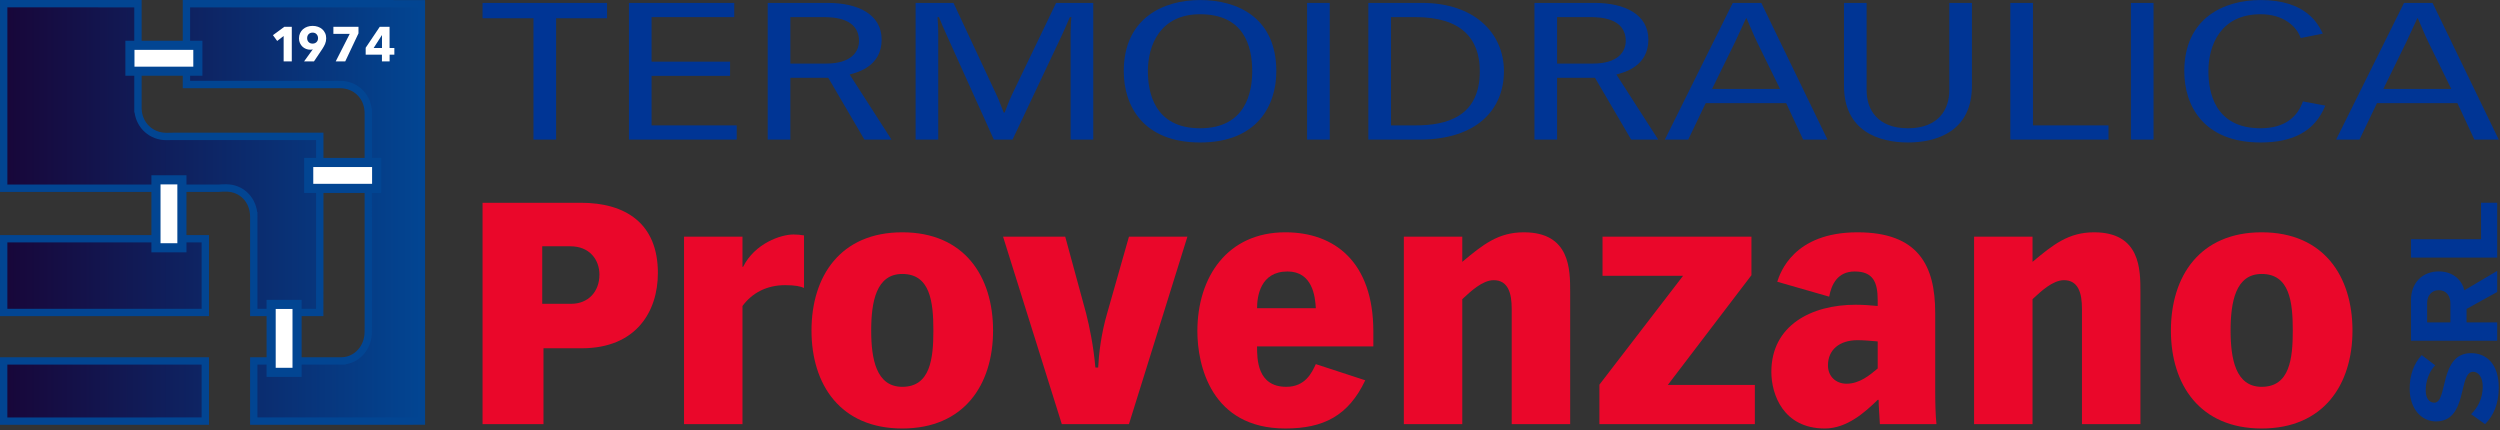 <?xml version="1.0" standalone="no"?><!DOCTYPE svg PUBLIC "-//W3C//DTD SVG 1.1//EN" "http://www.w3.org/Graphics/SVG/1.1/DTD/svg11.dtd"><svg width="100%" height="100%" viewBox="0 0 1081 186" version="1.1" xmlns="http://www.w3.org/2000/svg" xmlns:xlink="http://www.w3.org/1999/xlink" xml:space="preserve" style="fill-rule:evenodd;clip-rule:evenodd;stroke-linejoin:round;stroke-miterlimit:1.414;"><rect x="0" y="0" width="1081" height="186" fill="#333333" stroke="none"/><path d="M230.672,7.9l-22.022,0l0,-6.641l53.835,0l0,6.641l-22.025,0l0,52.463l-9.788,0l0,-52.463Z" style="fill:#003595;fill-rule:nonzero;"/><path d="M271.953,1.259l45.537,0l0,6.144l-35.75,0l0,19.259l33.941,0l0,6.141l-33.941,0l0,21.416l36.813,0l0,6.143l-46.6,0l0,-59.103Z" style="fill:#003595;fill-rule:nonzero;"/><path d="M341.751,27.49l15.425,0c11.065,0 14.259,-5.228 14.259,-9.794c0,-9.878 -10.959,-10.294 -15.322,-10.294l-14.362,0l0,20.088ZM331.963,1.259l26.066,0c12.978,0 23.193,4.981 23.193,15.856c0,11.372 -10,14.112 -13.831,15.106l18.088,28.141l-11.703,0l-15.641,-26.728l-16.384,0l0,26.728l-9.788,0l0,-59.103Z" style="fill:#003595;fill-rule:nonzero;"/><path d="M395.905,1.259l16.385,0l18.512,39.597c1.385,2.822 2.663,6.638 3.191,7.8l0.428,0c0.531,-1.162 1.809,-4.978 3.191,-7.8l19.046,-39.597l16.066,0l0,59.103l-9.791,0l0,-46.237c0,-2.406 0.213,-5.725 0.319,-6.722l-0.637,0c-1.169,2.656 -2.235,5.228 -3.407,7.719l-21.384,45.24l-8.084,0l-20.428,-45.24c-1.172,-2.491 -2.235,-5.063 -3.297,-7.719l-0.638,0c0.103,0.997 0.316,4.316 0.316,6.722l0,46.237l-9.788,0l0,-59.103Z" style="fill:#003595;fill-rule:nonzero;"/><path d="M541.456,30.81c0,-11.29 -3.831,-24.653 -22.556,-24.653c-17.234,0 -22.556,13.363 -22.556,24.653c0,8.882 2.662,24.653 22.556,24.653c19.897,0 22.556,-15.771 22.556,-24.653M485.916,30.81c0,-22.909 17.025,-30.797 32.984,-30.797c16.172,0 32.981,7.557 32.981,30.797c0,14.86 -8.297,30.797 -32.981,30.797c-24.681,0 -32.984,-15.937 -32.984,-30.797" style="fill:#003595;fill-rule:nonzero;"/><rect x="565.182" y="1.258" width="9.791" height="59.103" style="fill:#003595;fill-rule:nonzero;"/><path d="M601.465,54.218l10.638,0c13.3,0 27.765,-3.65 27.765,-23.406c0,-14.197 -8.084,-23.41 -27.765,-23.41l-10.638,0l0,46.816ZM591.675,1.259l23.193,0c22.554,0 35.432,12.95 35.432,29.553c0,16.515 -11.703,29.55 -36.494,29.55l-22.131,0l0,-59.103Z" style="fill:#003595;fill-rule:nonzero;"/><path d="M673.281,27.49l15.428,0c11.063,0 14.257,-5.228 14.257,-9.794c0,-9.878 -10.957,-10.294 -15.319,-10.294l-14.366,0l0,20.088ZM663.497,1.259l26.065,0c12.979,0 23.194,4.981 23.194,15.856c0,11.372 -10,14.112 -13.834,15.106l18.087,28.141l-11.703,0l-15.64,-26.728l-16.385,0l0,26.728l-9.784,0l0,-59.103Z" style="fill:#003595;fill-rule:nonzero;"/><path d="M769.676,38.447l-10,-20.419c-1.597,-3.321 -2.979,-6.806 -4.469,-10.128l-0.216,0c-1.594,3.322 -3.084,6.807 -4.678,10.128l-10.003,20.419l29.366,0ZM761.588,1.26l28.619,59.103l-10.531,0l-7.341,-15.772l-34.791,0l-7.553,15.772l-10.106,0l29.362,-59.103l12.341,0Z" style="fill:#003595;fill-rule:nonzero;"/><path d="M852.664,37.121c0,19.587 -15.107,24.487 -27.663,24.487c-12.556,0 -27.659,-4.9 -27.659,-24.487l0,-35.863l9.784,0l0,37.856c0,7.966 4.469,16.35 17.875,16.35c13.406,0 17.872,-8.384 17.872,-16.35l0,-37.856l9.791,0l0,35.863Z" style="fill:#003595;fill-rule:nonzero;"/><path d="M869.267,1.259l9.785,0l0,52.96l32.665,0l0,6.143l-42.45,0l0,-59.103Z" style="fill:#003595;fill-rule:nonzero;"/><rect x="921.398" y="1.258" width="9.787" height="59.103" style="fill:#003595;fill-rule:nonzero;"/><path d="M1005.45,45.671c-4.466,11.122 -14.041,15.937 -27.975,15.937c-24.685,0 -32.988,-15.937 -32.988,-30.796c0,-22.913 17.025,-30.797 32.988,-30.797c19.997,0 25,10.625 26.915,14.528l-9.578,1.909c-1.594,-4.734 -7.125,-10.294 -17.337,-10.294c-17.241,0 -22.56,13.363 -22.56,24.654c0,8.881 2.66,24.653 22.56,24.653c10.953,0 16.168,-5.397 18.297,-11.622l9.678,1.828Z" style="fill:#003595;fill-rule:nonzero;"/><path d="M1059.93,38.447l-10.003,-20.419c-1.594,-3.321 -2.975,-6.806 -4.466,-10.128l-0.212,0c-1.597,3.322 -3.088,6.807 -4.682,10.128l-10.003,20.419l29.366,0ZM1051.84,1.26l28.618,59.103l-10.534,0l-7.341,-15.772l-34.787,0l-7.556,15.772l-10.107,0l29.363,-59.103l12.344,0Z" style="fill:#003595;fill-rule:nonzero;"/><path d="M234.46,131.367l12.503,0c7.259,0 12.231,-5.109 12.231,-12.634c0,-6.456 -4.3,-12.235 -12.503,-12.235l-12.231,0l0,24.869ZM208.648,87.677l42.481,0c19.359,0 33.34,8.871 33.34,30.381c0,16.675 -9.409,32.534 -32.937,32.534l-16.534,0l0,32.8l-26.35,0l0,-95.715Z" style="fill:#ea072a;fill-rule:nonzero;"/><path d="M295.771,102.327l25.275,0l0,13.044l0.269,0c5.106,-10.222 16.4,-13.981 21.778,-13.981c1.478,0 3.09,0.134 4.569,0.403l0,22.716c-1.479,-0.672 -3.763,-1.21 -8.197,-1.21c-7.935,0 -14.253,3.363 -18.419,9.01l0,51.084l-25.275,0l0,-81.066Z" style="fill:#ea072a;fill-rule:nonzero;"/><path d="M390.148,167.261c12.1,0 13.444,-12.097 13.444,-24.332c0,-12.368 -1.344,-24.468 -13.444,-24.468c-11.291,0 -13.444,12.1 -13.444,24.468c0,12.235 2.153,24.332 13.444,24.332M390.148,100.448c26.753,0 39.256,18.953 39.256,42.481c0,23.391 -12.503,42.347 -39.256,42.347c-26.75,0 -39.256,-18.956 -39.256,-42.347c0,-23.528 12.506,-42.481 39.256,-42.481" style="fill:#ea072a;fill-rule:nonzero;"/><path d="M433.716,102.327l26.884,0l9.009,33.075c1.478,5.782 3.228,14.247 4.032,23.525l1.212,0c0.269,-5.65 1.209,-14.384 3.897,-23.525l9.409,-33.075l25.275,0l-25.275,81.066l-29.037,0l-25.406,-81.066Z" style="fill:#ea072a;fill-rule:nonzero;"/><path d="M568.963,133.251c-0.271,-5.109 -1.478,-15.866 -12.234,-15.866c-11.831,0 -13.175,10.891 -13.175,15.866l25.409,0ZM593.832,143.335l0,6.453l-50.278,0c0,5.375 0,17.472 12.638,17.472c8.2,0 11.021,-6.047 12.771,-9.812l21.375,6.99c-7.262,15.325 -18.015,20.838 -34.55,20.838c-32.131,0 -38.043,-27.425 -38.043,-42.078c0,-23.525 13.04,-42.75 38.043,-42.75c21.244,0 38.044,12.775 38.044,42.887" style="fill:#ea072a;fill-rule:nonzero;"/><path d="M653.664,133.519c0,-6.86 -1.615,-12.369 -7.793,-12.369c-4.844,0 -9.95,4.841 -13.582,8.203l0,54.041l-25.272,0l0,-81.066l25.272,0l0,10.894c9.007,-7.528 15.597,-12.775 26.619,-12.775c20.031,0 20.031,16.131 20.031,25.678l0,57.269l-25.275,0l0,-49.875Z" style="fill:#ea072a;fill-rule:nonzero;"/><path d="M692.928,102.327l64.394,0l0,16.672l-36.162,47.457l37.64,0l0,16.937l-67.215,0l0,-17.072l36.162,-47.053l-34.819,0l0,-16.941Z" style="fill:#ea072a;fill-rule:nonzero;"/><path d="M811.915,159.329l0,-11.694c-2.959,-0.272 -6.187,-0.54 -8.74,-0.54c-7.8,0 -12.769,4.165 -12.769,10.89c0,4.707 3.359,7.932 8.066,7.932c5.643,0 10.078,-3.766 13.443,-6.588M836.784,169.145c0,4.837 0.134,10.484 0.538,14.247l-24.469,0c-0.135,-3.491 -0.535,-7.525 -0.535,-10.488l-0.403,0c-5.515,5.378 -13.309,12.372 -22.856,12.372c-18.016,0 -23.125,-14.788 -23.125,-24.466c0,-20.168 17.347,-29.04 36.434,-29.04c3.225,0 6.857,0.268 9.547,0.537l0,-2.553c0,-7.797 -2.018,-12.369 -9.95,-12.369c-7.397,0 -10.081,5.647 -11.022,10.891l-22.453,-6.453c1.21,-3.766 6.991,-21.375 34.685,-21.375c26.35,0 33.609,14.384 33.609,34.815l0,33.882Z" style="fill:#ea072a;fill-rule:nonzero;"/><path d="M900.242,133.519c0,-6.86 -1.612,-12.369 -7.797,-12.369c-4.837,0 -9.947,4.841 -13.578,8.203l0,54.041l-25.275,0l0,-81.066l25.275,0l0,10.894c9.006,-7.528 15.594,-12.775 26.619,-12.775c20.031,0 20.031,16.131 20.031,25.678l0,57.269l-25.275,0l0,-49.875Z" style="fill:#ea072a;fill-rule:nonzero;"/><path d="M977.955,167.261c12.1,0 13.444,-12.097 13.444,-24.332c0,-12.368 -1.344,-24.468 -13.444,-24.468c-11.291,0 -13.444,12.1 -13.444,24.468c0,12.235 2.153,24.332 13.444,24.332M977.955,100.448c26.753,0 39.256,18.953 39.256,42.481c0,23.391 -12.503,42.347 -39.256,42.347c-26.753,0 -39.256,-18.956 -39.256,-42.347c0,-23.528 12.503,-42.481 39.256,-42.481" style="fill:#ea072a;fill-rule:nonzero;"/><path d="M1.601,81.389l92.959,0c1.047,-0.109 2.216,-0.109 3.225,-0.109c6.816,0 11.791,5.265 11.938,12.04l0.012,0l0,0.257c0,0.021 0.007,0.037 0.007,0.037c0,0.013 -0.007,0.028 -0.007,0.038l0,41.453l28.51,0l0.015,-9.3l0.016,-0.153l0,-66.691l-0.578,0l0,0.006l-62.856,0c-0.975,0.01 -1.997,0.047 -2.91,0.047c-6.819,0 -12.103,-5.209 -12.269,-11.978l-0.009,0l0,-45.438l-58.05,-0.003l-0.003,79.794ZM80.62,36.536l57.078,0l0,0.016l6.359,0c1.016,-0.032 2.053,0 2.981,0c6.81,0 12.038,5.156 12.197,11.934l0.013,0l0,77.166l0.006,0.409l0,14.841c0,0.853 -0.016,1.75 -0.016,2.659c0,6.822 -5.021,12.359 -11.44,12.497l0,0.012l-0.281,0l-0.029,0l-37.753,0l0,26.016l72.488,-0.006l-0.006,-180.475l-101.597,-0.003l0,34.934ZM1.601,103.23l-0.006,31.875l87.181,0l0,-31.875l-87.175,0ZM1.595,156.07l0,26.019l87.181,-0.003l0,-26.016l-87.181,0Z" style="fill:url(#_Linear1);fill-rule:nonzero;"/><path d="M87.184,133.512l0,-28.696l-83.996,0l-0.007,28.696l84.003,0ZM1.597,136.694l-1.597,0l0.009,-35.053l90.354,0l0,35.053l-88.766,0ZM111.322,133.512l25.334,0l0.016,-7.871l0.009,0.006l0,-65.088l-61.825,0c-0.947,0.007 -1.972,0.044 -2.922,0.044c-7.131,0.019 -12.856,-5.137 -13.743,-11.978l-0.132,0l0,-45.438l-54.871,-0.006l0,76.616l91.206,0.009c1.162,-0.122 2.375,-0.115 3.39,-0.122c7.147,-0.025 12.6,5.241 13.419,12.05l0.119,0l0,1.722l0.028,0.15l-0.028,0.178l0,39.728ZM108.144,136.694l0,-43.025l-0.006,-0.313c-0.182,-6.012 -4.41,-10.459 -10.354,-10.494c-1.009,0 -2.128,0.007 -3.231,0.119l-94.544,0l0,-82.981l61.238,0.009l0,46.728l0.006,0.26c0.166,5.937 4.694,10.4 10.681,10.425c0.869,0 1.885,-0.038 2.91,-0.047l61.262,0l0,-0.003l3.76,0l-0.013,68.437l-0.003,-0.009l-0.022,10.894l-31.684,0ZM111.322,180.491l69.306,0l0,-177.297l-98.422,-0.007l0,31.757l57.082,0l0,0.012l4.718,0c0.353,-0.006 0.716,-0.012 1.063,-0.012c0.703,0 1.372,0.012 1.969,0.012c7.112,-0.025 12.796,5.1 13.668,11.941l0.125,0l0,1.85l0.01,0.031l-0.01,76.844l0.016,0.437l-0.006,14.838c0,0.875 -0.013,1.772 -0.013,2.665c0.01,7.044 -4.856,13.007 -11.447,13.95l0,0.15l-1.59,0l-0.278,0l-0.025,0l-36.166,0l0,22.829ZM108.144,154.478l38.994,0l0.621,-0.009c5.478,-0.113 9.875,-4.863 9.888,-10.907c0,-0.934 0.019,-1.828 0.019,-2.665l0,-14.813l-0.007,-0.437l0,-76.35l-0.018,-0.778c-0.169,-5.953 -4.622,-10.353 -10.603,-10.382c-0.651,0 -1.313,-0.012 -1.969,-0.012c-0.322,0 -0.644,0 -1.01,0.012l-7.953,0l0,-0.012l-57.081,0l0,-38.116l103.194,0.007l0,1.587l0,-1.587l1.581,0l0.009,183.653l-75.665,0.006l0,-29.197ZM3.181,180.503l84.003,-0.006l0,-22.835l-84.003,0l0,22.841ZM0,183.678l0,-29.2l90.363,0l0,29.197l-88.766,0.003l-1.597,0Z" style="fill:#024592;fill-rule:nonzero;"/><rect x="56.179" y="19.58" width="29.372" height="11.213" style="fill:#fff;fill-rule:nonzero;"/><path d="M58.148,28.823l25.435,-0.006l0,-7.266l-25.435,0l0,7.272ZM56.176,32.76l0,-1.968l1.972,0l-1.972,0l0,1.968l-1.965,0l0,-15.153l33.309,0l0,15.153l-31.344,0Z" style="fill:#024592;fill-rule:nonzero;"/><rect x="67.445" y="77.764" width="11.216" height="29.378" style="fill:#fff;fill-rule:nonzero;"/><path d="M69.413,105.17l7.275,0l0,-25.437l-7.275,0l0,25.437ZM78.657,107.136l0,-1.966l0,1.966ZM65.47,109.108l0,-33.322l15.156,0l0,33.322l-15.156,0Z" style="fill:#024592;fill-rule:nonzero;"/><rect x="133.492" y="70.255" width="29.372" height="11.206" style="fill:#fff;fill-rule:nonzero;"/><path d="M160.892,72.223l-25.435,0l0,7.263l25.435,0l0,-7.263ZM133.488,83.433l0,-1.972l1.969,0l-1.969,0l0,1.972l-1.968,0l0,-15.15l33.315,0l0,15.15l-31.347,0Z" style="fill:#024592;fill-rule:nonzero;"/><rect x="117.242" y="131.623" width="11.209" height="29.381" style="fill:#fff;fill-rule:nonzero;"/><path d="M119.213,159.036l7.266,0l0,-25.441l-7.266,0l0,25.441ZM115.27,162.977l0,-31.354l0,-1.971l15.153,0l0,33.325l-15.153,0Z" style="fill:#024592;fill-rule:nonzero;"/><path d="M1074.54,183.393l-6.038,-4.306c2.738,-2.625 5.032,-6.707 5.032,-11.85c0,-4.363 -2.013,-6.485 -4.138,-6.485c-6.597,0 -2.069,21.466 -16.1,21.466c-6.206,0 -11.35,-5.366 -11.35,-14.144c0,-5.925 1.791,-10.844 5.2,-14.534l5.816,4.415c-2.797,3.019 -4.081,7.044 -4.081,10.847c0,3.41 1.509,5.31 3.743,5.31c5.928,0 1.957,-21.413 15.878,-21.413c6.819,0 11.963,4.866 11.963,14.928c0,7.156 -2.403,12.3 -5.925,15.766" style="fill:#003595;fill-rule:nonzero;"/><path d="M1054.52,125.472c-3.131,0 -5.031,2.403 -5.031,5.59l0,8.332l10.063,0l0,-8.332c0,-3.187 -1.9,-5.59 -5.032,-5.59M1079.79,126.253l-13.247,7.325l0,5.816l13.247,0l0,7.937l-37.287,0l0,-17.444c0,-7.768 5.087,-12.521 12.018,-12.521c6.597,0 10.119,4.137 11.069,8.162l14.2,-8.387l0,9.112Z" style="fill:#003595;fill-rule:nonzero;"/><path d="M1079.79,111.381l-37.287,0l0,-7.938l30.299,0l0,-15.765l6.988,0l0,23.703Z" style="fill:#003595;fill-rule:nonzero;"/><path d="M122.647,26.541l0,-10.981l-2.788,2.153l-1.837,-2.513l4.918,-3.609l3.232,0l0,14.95l-3.525,0Z" style="fill:#fff;fill-rule:nonzero;"/><path d="M137.52,16.49c0,-0.65 -0.21,-1.206 -0.625,-1.678c-0.419,-0.472 -0.988,-0.71 -1.71,-0.71c-0.718,0 -1.297,0.222 -1.728,0.666c-0.431,0.444 -0.647,1.025 -0.647,1.744c0,0.675 0.213,1.234 0.638,1.678c0.425,0.444 0.987,0.666 1.697,0.666c0.706,0 1.278,-0.219 1.718,-0.657c0.438,-0.434 0.657,-1.006 0.657,-1.709M141.045,16.531c0,0.887 -0.153,1.693 -0.463,2.418c-0.309,0.725 -0.709,1.463 -1.203,2.207l-3.609,5.384l-4.282,0l3.719,-5.153l0.044,-0.063c-0.156,0.057 -0.328,0.1 -0.519,0.128c-0.187,0.029 -0.369,0.041 -0.537,0.041c-0.66,0 -1.285,-0.116 -1.875,-0.347c-0.591,-0.234 -1.11,-0.562 -1.56,-0.994c-0.45,-0.428 -0.809,-0.943 -1.075,-1.54c-0.268,-0.597 -0.4,-1.263 -0.4,-1.997c0,-0.844 0.153,-1.603 0.463,-2.278c0.309,-0.678 0.731,-1.247 1.265,-1.713c0.535,-0.462 1.16,-0.818 1.875,-1.065c0.716,-0.247 1.475,-0.369 2.279,-0.369c0.812,0 1.581,0.122 2.296,0.369c0.716,0.247 1.338,0.603 1.866,1.065c0.525,0.466 0.944,1.028 1.253,1.691c0.31,0.662 0.463,1.4 0.463,2.216" style="fill:#fff;fill-rule:nonzero;"/><path d="M149.288,26.541l-4.118,0l6.062,-11.909l-7.075,0l0,-3.041l10.853,0l0,2.828l-5.722,12.122Z" style="fill:#fff;fill-rule:nonzero;"/><path d="M165.175,15.222l-0.062,0l-3.55,5.534l3.612,0l0,-5.534ZM168.469,23.628l0,2.913l-3.316,0l0,-2.913l-7.031,0l0,-2.978l6.081,-9.059l4.244,0l0,9.165l2.072,0l0,2.872l-2.05,0Z" style="fill:#fff;fill-rule:nonzero;"/><defs><linearGradient id="_Linear1" x1="0" y1="0" x2="1" y2="0" gradientUnits="userSpaceOnUse" gradientTransform="matrix(180.627,0,0,180.627,1.595,91.842)"><stop offset="0%" style="stop-color:#180639;stop-opacity:1"/><stop offset="100%" style="stop-color:#024592;stop-opacity:1"/></linearGradient></defs></svg>